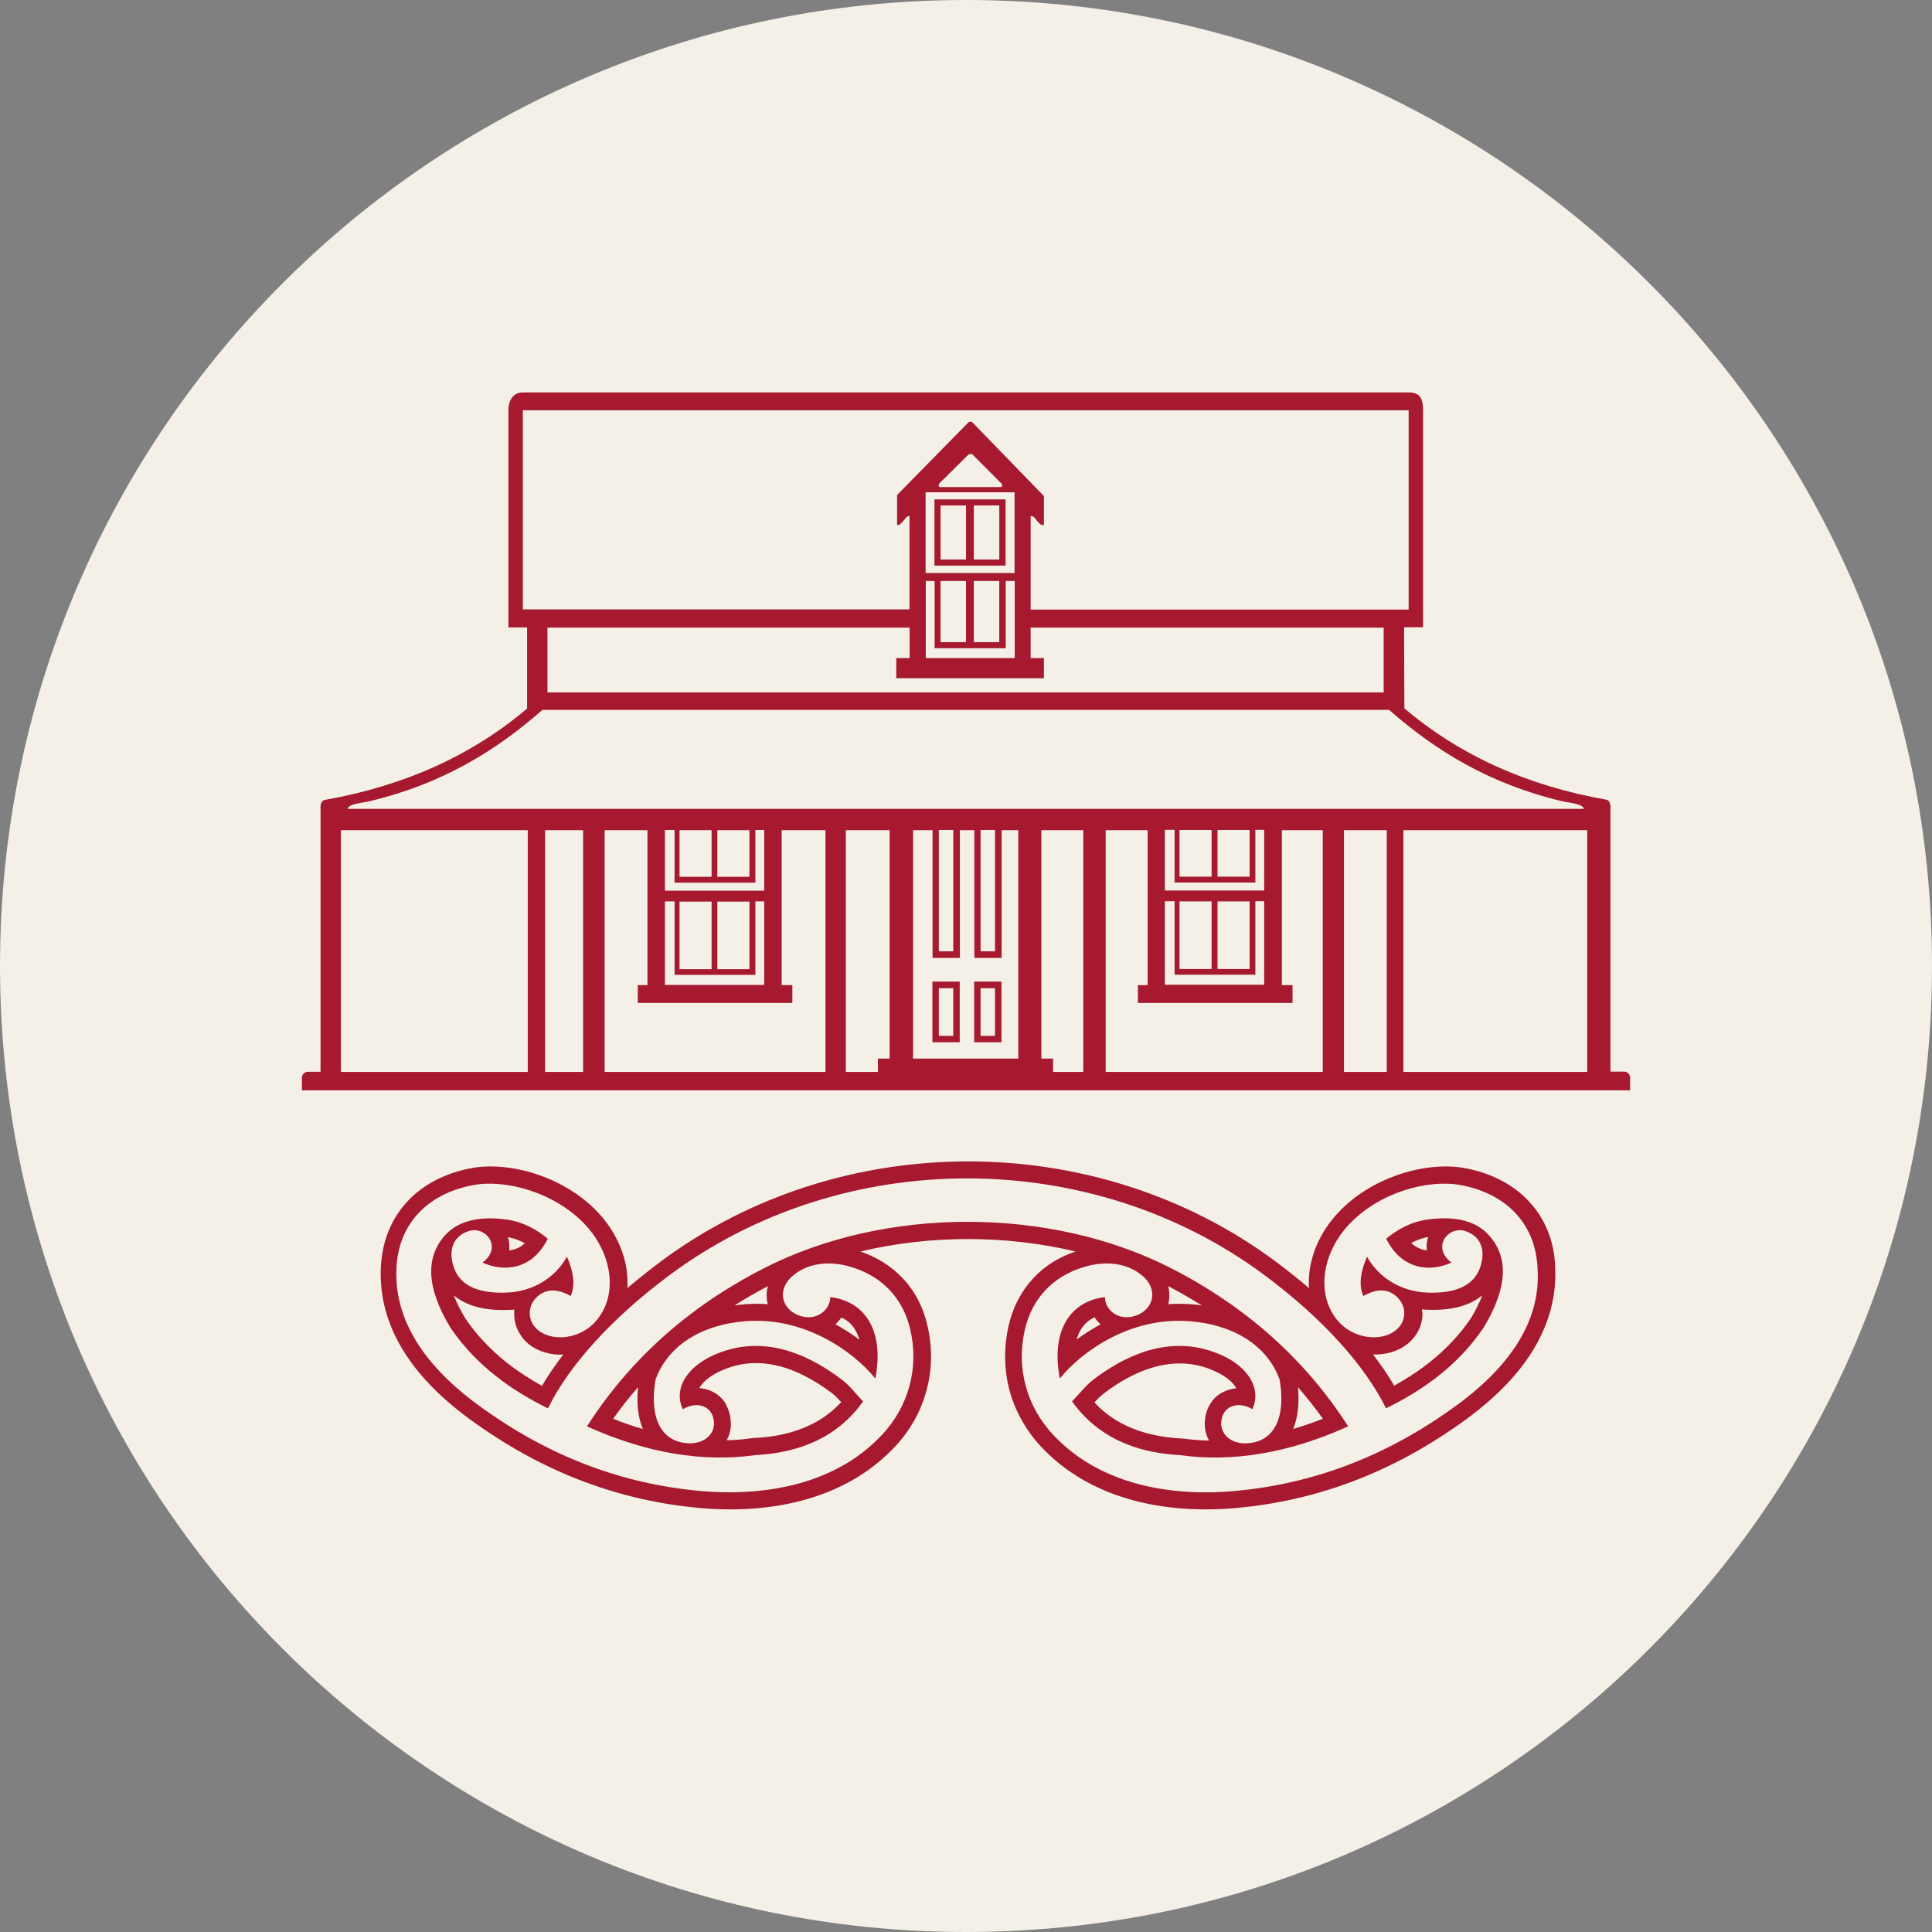 <svg width="64" height="64" viewBox="0 0 64 64" fill="none" xmlns="http://www.w3.org/2000/svg">
    <rect x="0" y="0" width="64" height="64" fill="#808080" stroke="none"/>
    <g clip-path="url(#clip0_6_2537)">
        <path d="M0 32C0 14.327 14.327 0 32 0C49.673 0 64 14.327 64 32C64 49.673 49.673 64 32 64C14.327 64 0 49.673 0 32Z" fill="#F4F0E8"/>
        <path d="M53.803 35.498H53.348V26.795C53.348 26.795 53.376 26.519 53.213 26.491C50.599 26.031 48.372 25.032 46.522 23.465C46.522 22.57 46.511 21.68 46.511 20.779H47.141V13.591C47.141 13.184 47.023 13 46.663 13H17.32C17.011 13 16.842 13.247 16.842 13.591V20.784H17.461V23.471C15.611 25.038 13.385 26.031 10.77 26.496C10.596 26.525 10.618 26.738 10.618 26.801V35.504H10.197C10.09 35.504 10 35.595 10 35.705V36.118H54V35.705C54 35.59 53.91 35.498 53.803 35.498ZM17.32 20.193V13.591H46.663V20.193H34.142V17.099C34.204 17.087 34.255 17.122 34.305 17.191C34.389 17.3 34.479 17.409 34.558 17.392H34.581V16.433L32.214 13.993C32.18 13.959 32.112 13.959 32.079 13.993L29.717 16.398V17.386C29.796 17.42 29.892 17.3 29.982 17.185C30.027 17.122 30.072 17.093 30.128 17.093V20.187H17.32V20.193ZM34.581 22.466V21.8H34.142V20.79H45.836V22.937H18.135V20.79H30.133V21.8H29.689V22.466H34.581ZM33.608 18.982H30.662V16.307H33.608V18.982ZM31.106 16.025L32.084 15.055C32.084 15.055 32.185 15.027 32.214 15.055L33.192 16.037C33.209 16.088 33.192 16.117 33.169 16.134H31.123C31.095 16.111 31.089 16.083 31.106 16.025ZM33.102 19.246V21.272H32.259V19.246H33.102ZM32 19.246V21.272H31.157V19.246H32ZM30.96 19.246V21.473H33.316V19.246H33.614V21.8H30.668V19.246H30.96ZM12.238 26.542C14.655 25.968 16.432 24.866 17.967 23.517H46.016C47.557 24.866 49.334 25.968 51.745 26.542C51.97 26.594 52.42 26.617 52.471 26.795H11.512C11.557 26.617 12.013 26.6 12.238 26.542ZM41.586 32.294V29.855H41.878V32.622H38.589V29.855H38.91V32.289H41.586V32.294ZM39.073 32.099V29.86H40.135V32.099H39.073ZM40.332 32.099V29.86H41.395V32.099H40.332ZM38.589 29.499V27.489H38.91V29.235H41.586V27.489H41.878V29.499H38.589ZM39.073 29.04V27.495H40.135V29.04H39.073ZM40.332 29.04V27.495H41.395V29.04H40.332ZM32.961 27.495V31.514H32.483V27.495H32.961ZM31.578 27.495V31.514H31.1V27.495H31.578ZM25.023 32.3V29.86H25.315V32.627H22.026V29.86H22.346V32.294H25.023V32.3ZM22.51 32.105V29.866H23.572V32.105H22.51ZM23.763 32.105V29.866H24.826V32.105H23.763ZM22.026 29.505V27.495H22.346V29.24H25.023V27.495H25.315V29.505H22.026ZM22.51 29.045V27.501H23.572V29.045H22.51ZM23.763 29.045V27.501H24.826V29.045H23.763ZM17.483 35.509H11.293V27.501H17.483V35.509ZM19.316 35.509H18.057V27.501H19.316V35.509ZM27.345 35.509H20.03V27.501H21.447V32.633H21.127V33.224H26.248V32.633H25.894V27.501H27.345V35.509ZM29.47 35.067H29.082V35.509H28.019V27.501H29.47V35.067ZM30.246 35.067V27.501H30.892V31.732H31.798V27.501H32.276V31.732H33.181V27.501H33.732V35.067H30.246ZM35.885 35.509H34.884V35.067H34.496V27.501H35.885V35.509ZM36.627 35.509V27.501H38.016V32.633H37.695V33.224H42.817V32.633H42.463V27.501H43.818V35.509H36.627ZM45.938 35.509H44.521V27.501H45.938V35.509ZM52.578 35.509H46.489V27.501H52.578V35.509Z" fill="#A6192E"/>
        <path d="M33.311 16.543H30.955V18.736H33.311V16.543ZM32.001 18.535H31.158V16.744H32.001V18.535ZM33.103 18.535H32.26V16.744H33.103V18.535Z" fill="#A6192E"/>
        <path d="M30.887 34.526H31.792V32.517H30.887V34.526ZM31.1 32.735H31.578V34.314H31.1V32.735Z" fill="#A6192E"/>
        <path d="M32.27 34.526H33.175V32.517H32.27V34.526ZM32.483 32.735H32.961V34.314H32.483V32.735Z" fill="#A6192E"/>
        <path d="M50.665 39.816C50.12 39.219 49.355 38.846 48.501 38.691C47.854 38.576 47.028 38.657 46.235 38.944C45.538 39.196 44.846 39.609 44.307 40.195C43.772 40.769 43.446 41.481 43.373 42.176C43.356 42.342 43.351 42.503 43.362 42.669C43.013 42.371 42.637 42.072 42.243 41.779C39.275 39.575 35.671 38.473 32.072 38.473C28.474 38.473 24.87 39.575 21.902 41.779C21.508 42.072 21.137 42.371 20.783 42.669C20.794 42.508 20.783 42.342 20.772 42.176C20.699 41.481 20.367 40.769 19.838 40.195C19.299 39.609 18.607 39.196 17.91 38.944C17.117 38.657 16.291 38.576 15.644 38.691C14.79 38.846 14.025 39.219 13.48 39.816C12.968 40.373 12.648 41.114 12.614 42.026C12.58 42.956 12.822 43.846 13.328 44.69C13.822 45.511 14.565 46.28 15.549 47.004C16.797 47.916 18.05 48.594 19.316 49.07C20.575 49.547 21.846 49.828 23.122 49.949C24.269 50.058 25.584 50.012 26.827 49.633C27.85 49.323 28.828 48.789 29.632 47.939C30.155 47.388 30.504 46.751 30.689 46.068C30.881 45.373 30.892 44.638 30.723 43.915C30.583 43.295 30.302 42.761 29.897 42.336C29.526 41.946 29.059 41.647 28.502 41.458C29.655 41.182 30.864 41.045 32.067 41.045C33.27 41.045 34.479 41.182 35.631 41.458C35.075 41.642 34.602 41.94 34.237 42.336C33.832 42.767 33.551 43.301 33.411 43.915C33.248 44.638 33.259 45.373 33.444 46.068C33.63 46.745 33.984 47.388 34.501 47.939C35.305 48.789 36.284 49.323 37.307 49.633C38.549 50.012 39.865 50.058 41.012 49.949C42.288 49.828 43.559 49.547 44.818 49.07C46.078 48.594 47.337 47.916 48.585 47.004C49.569 46.28 50.317 45.505 50.806 44.69C51.312 43.846 51.554 42.956 51.52 42.026C51.498 41.114 51.177 40.373 50.665 39.816ZM48.265 46.544C45.858 48.307 43.418 49.151 40.967 49.386C39.005 49.575 36.542 49.283 34.906 47.549C33.984 46.573 33.664 45.293 33.95 44.047C34.187 43.02 34.872 42.279 35.913 41.969C36.666 41.745 37.341 41.854 37.818 42.239C38.353 42.669 38.246 43.295 37.723 43.542C37.11 43.829 36.593 43.41 36.604 42.968C35.468 43.1 34.799 44.064 35.108 45.666C35.851 44.747 37.464 43.617 39.398 43.766C40.849 43.875 41.979 44.564 42.389 45.7C42.597 46.9 42.243 47.675 41.456 47.796C40.804 47.899 40.416 47.514 40.455 47.095C40.506 46.544 41.051 46.412 41.484 46.682C41.816 45.999 41.338 45.121 40.017 44.724C38.549 44.288 37.206 44.954 36.227 45.695C35.958 45.901 35.749 46.183 35.513 46.424C36.345 47.583 37.571 48.123 39.089 48.203C40.832 48.444 42.687 48.14 44.661 47.25C43.278 45.098 41.349 43.318 38.791 42.009C34.788 39.965 29.323 39.96 25.314 42.009C22.756 43.312 20.828 45.092 19.445 47.25C21.418 48.14 23.274 48.444 25.017 48.203C26.54 48.123 27.766 47.583 28.592 46.424C28.356 46.183 28.148 45.896 27.878 45.695C26.9 44.954 25.556 44.288 24.089 44.724C22.768 45.121 22.284 45.999 22.621 46.682C23.06 46.412 23.6 46.544 23.65 47.095C23.69 47.514 23.302 47.893 22.649 47.796C21.862 47.675 21.508 46.9 21.716 45.7C22.127 44.564 23.257 43.875 24.707 43.766C26.641 43.617 28.255 44.753 28.997 45.666C29.306 44.064 28.637 43.1 27.502 42.968C27.513 43.41 26.99 43.829 26.383 43.542C25.86 43.295 25.753 42.669 26.287 42.239C26.765 41.854 27.445 41.745 28.193 41.969C29.233 42.279 29.919 43.02 30.155 44.047C30.442 45.293 30.122 46.573 29.2 47.549C27.563 49.283 25.101 49.57 23.139 49.386C20.687 49.151 18.242 48.307 15.841 46.544C14.008 45.201 13.069 43.691 13.131 42.049C13.187 40.442 14.284 39.506 15.7 39.254C16.757 39.064 18.388 39.495 19.4 40.585C20.277 41.533 20.491 42.899 19.743 43.76C19.231 44.357 18.309 44.46 17.826 44.064C17.466 43.772 17.449 43.255 17.814 42.939C18.152 42.646 18.551 42.732 18.905 42.933C19.062 42.572 19.001 42.13 18.781 41.63C18.388 42.336 17.646 42.784 16.791 42.819C15.785 42.859 15.189 42.554 15.009 41.906C14.823 41.24 15.155 40.89 15.549 40.775C16.1 40.614 16.656 41.326 15.982 41.825C16.695 42.147 17.629 42.072 18.146 41.033C17.797 40.746 17.353 40.476 16.757 40.396C15.802 40.27 15.138 40.476 14.733 40.93C14.104 41.647 14.109 42.635 14.919 43.978C15.779 45.247 16.96 46.068 18.152 46.653C18.832 45.264 20.238 43.68 22.189 42.233C27.934 37.968 36.143 37.973 41.878 42.233C43.829 43.68 45.234 45.264 45.914 46.653C47.106 46.068 48.287 45.253 49.147 43.978C49.957 42.635 49.968 41.647 49.333 40.93C48.934 40.476 48.265 40.264 47.309 40.396C46.713 40.476 46.269 40.746 45.92 41.033C46.437 42.072 47.371 42.147 48.085 41.825C47.41 41.326 47.967 40.614 48.518 40.775C48.911 40.89 49.243 41.24 49.057 41.906C48.877 42.549 48.282 42.859 47.275 42.819C46.42 42.784 45.678 42.336 45.285 41.63C45.066 42.13 45.004 42.572 45.161 42.933C45.515 42.732 45.914 42.641 46.252 42.939C46.617 43.261 46.6 43.777 46.241 44.064C45.757 44.46 44.835 44.357 44.323 43.76C43.581 42.893 43.795 41.527 44.666 40.585C45.678 39.489 47.309 39.064 48.366 39.254C49.783 39.506 50.879 40.442 50.935 42.049C51.036 43.691 50.097 45.201 48.265 46.544ZM36.458 43.869C36.171 44.024 35.907 44.196 35.665 44.374C35.699 44.248 35.749 44.133 35.811 44.036C35.918 43.858 36.07 43.726 36.261 43.639C36.317 43.731 36.385 43.806 36.458 43.869ZM38.701 42.606C39.084 42.807 39.455 43.02 39.809 43.243C39.691 43.226 39.567 43.215 39.449 43.203C39.196 43.186 38.943 43.186 38.701 43.203C38.712 43.151 38.724 43.094 38.729 43.037C38.746 42.893 38.729 42.75 38.701 42.606ZM40.079 46.527C39.989 46.676 39.932 46.849 39.916 47.049C39.904 47.153 39.91 47.245 39.921 47.337C39.944 47.474 39.983 47.6 40.05 47.721C39.752 47.715 39.466 47.692 39.173 47.652H39.123C38.437 47.612 37.818 47.474 37.284 47.216C36.902 47.032 36.553 46.78 36.255 46.458C36.357 46.343 36.464 46.24 36.565 46.16C37.009 45.821 37.537 45.505 38.111 45.322C38.656 45.149 39.252 45.098 39.871 45.281C40.045 45.333 40.208 45.402 40.354 45.477C40.652 45.626 40.849 45.804 40.956 45.987H40.961C40.826 46.005 40.691 46.033 40.568 46.091C40.371 46.171 40.197 46.32 40.079 46.527ZM42.997 45.953C43.289 46.292 43.564 46.636 43.823 46.998C43.491 47.13 43.165 47.239 42.839 47.337C42.991 46.963 43.047 46.493 42.997 45.953ZM25.404 43.037C25.404 43.094 25.421 43.146 25.438 43.203C25.196 43.186 24.943 43.186 24.69 43.203C24.567 43.215 24.449 43.226 24.331 43.243C24.685 43.02 25.056 42.807 25.438 42.606C25.393 42.75 25.388 42.893 25.404 43.037ZM21.295 47.337C20.968 47.245 20.642 47.13 20.311 46.998C20.569 46.636 20.845 46.286 21.137 45.953C21.081 46.493 21.137 46.963 21.295 47.337ZM24.055 46.521C23.931 46.315 23.763 46.171 23.56 46.079C23.437 46.028 23.307 45.993 23.167 45.982C23.274 45.792 23.47 45.62 23.768 45.465C23.915 45.39 24.078 45.327 24.252 45.27C24.865 45.086 25.461 45.138 26.012 45.31C26.585 45.494 27.114 45.815 27.558 46.148C27.659 46.223 27.76 46.332 27.867 46.447C27.569 46.768 27.226 47.021 26.838 47.204C26.304 47.463 25.691 47.6 25 47.635H24.949C24.662 47.681 24.37 47.704 24.072 47.71C24.139 47.589 24.184 47.457 24.201 47.325C24.212 47.233 24.218 47.141 24.201 47.038C24.19 46.849 24.128 46.67 24.044 46.521H24.055ZM27.676 43.869C27.749 43.8 27.816 43.726 27.873 43.645C28.064 43.731 28.216 43.863 28.322 44.041C28.384 44.139 28.429 44.254 28.469 44.38C28.227 44.196 27.957 44.024 27.676 43.869ZM17.32 44.334C17.376 44.397 17.438 44.46 17.505 44.518C17.814 44.77 18.23 44.891 18.658 44.874C18.388 45.224 18.152 45.568 17.955 45.907C17.55 45.683 17.157 45.431 16.78 45.132C16.274 44.73 15.807 44.254 15.414 43.674C15.251 43.398 15.121 43.146 15.037 42.916C15.138 42.996 15.251 43.071 15.374 43.134C15.757 43.33 16.246 43.416 16.842 43.393C16.904 43.393 16.965 43.387 17.033 43.381C17.033 43.433 17.033 43.479 17.033 43.53C17.033 43.817 17.134 44.099 17.325 44.334H17.32ZM16.825 40.981C17.01 41.016 17.179 41.079 17.331 41.154L17.387 41.182C17.291 41.274 17.19 41.332 17.084 41.372C17.016 41.395 16.943 41.412 16.87 41.423V41.401C16.881 41.251 16.87 41.114 16.825 40.981ZM47.106 43.375C47.168 43.381 47.23 43.387 47.298 43.387C47.894 43.41 48.383 43.324 48.765 43.129C48.889 43.065 49.001 42.991 49.102 42.91C49.012 43.146 48.889 43.398 48.726 43.668C48.332 44.248 47.865 44.724 47.359 45.126C46.983 45.425 46.589 45.677 46.184 45.901C45.988 45.563 45.752 45.218 45.482 44.868C45.909 44.885 46.325 44.765 46.634 44.512C46.702 44.46 46.764 44.397 46.82 44.328C47.017 44.099 47.118 43.812 47.123 43.519C47.112 43.479 47.106 43.427 47.106 43.375ZM47.264 41.395V41.418C47.191 41.412 47.118 41.395 47.05 41.366C46.943 41.326 46.842 41.263 46.747 41.177L46.803 41.148C46.955 41.073 47.123 41.01 47.309 40.976C47.264 41.114 47.247 41.251 47.264 41.395Z" fill="#A6192E"/>
    </g>
    <defs>
        <clipPath id="clip0_6_2537">
            <rect width="64" height="64" fill="white"/>
        </clipPath>
    </defs>
</svg>
